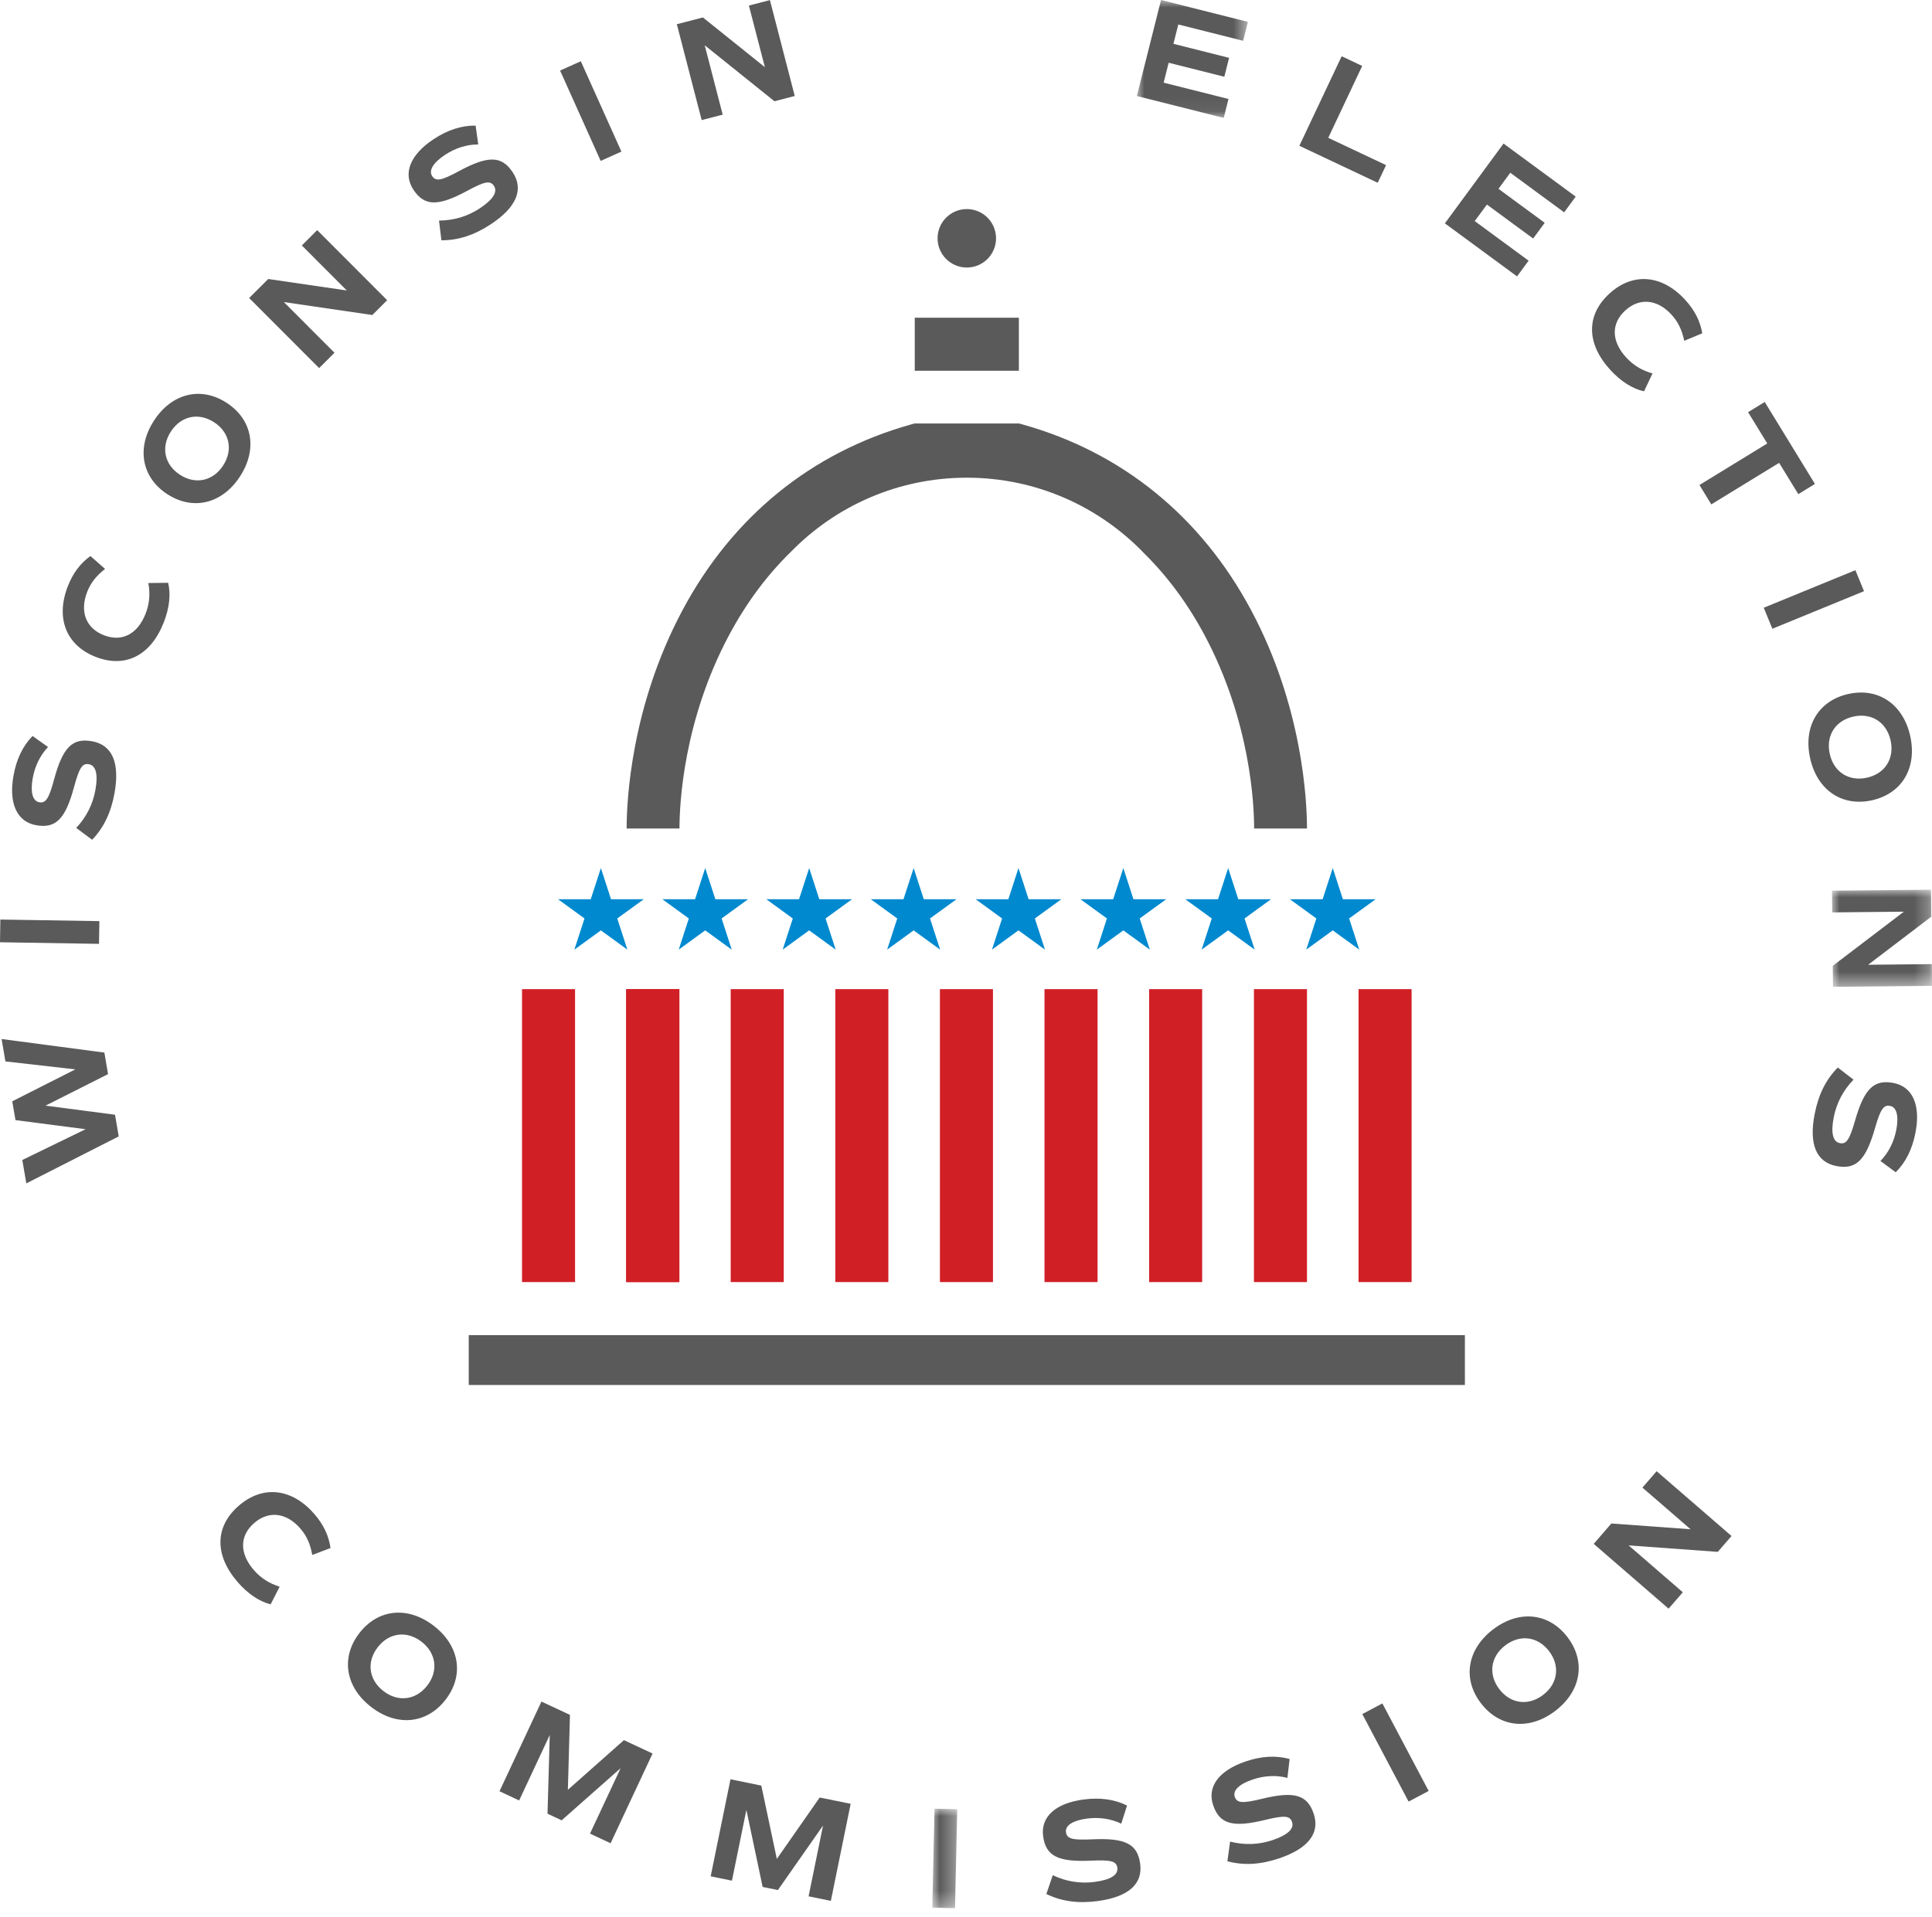 <?xml version="1.0" encoding="UTF-8"?>
<svg width="130px" height="129px" viewBox="0 0 130 129" version="1.1" xmlns="http://www.w3.org/2000/svg" xmlns:xlink="http://www.w3.org/1999/xlink">
    <title>Group 82</title>
    <defs>
        <polygon id="path-1" points="-8.62685644e-15 0 7.472 0 7.472 7.935 -8.62685644e-15 7.935"></polygon>
        <polygon id="path-3" points="0 0 6.728 0 6.728 6.534 0 6.534"></polygon>
        <polygon id="path-5" points="0 -8.62685644e-15 1.679 -8.62685644e-15 1.679 6.697 0 6.697"></polygon>
        <polygon id="path-7" points="0 128.42 130 128.42 130 0 0 0"></polygon>
    </defs>
    <g id="Style-Tile" stroke="none" stroke-width="1" fill="none" fill-rule="evenodd">
        <g id="WEC-Style-Tile-v2" transform="translate(-159, -151)">
            <g id="Group-82" transform="translate(159, 151)">
                <polygon id="Fill-1" fill="#5A5A5A" points="61.552 24.951 68.558 24.951 68.558 21.382 61.552 21.382"></polygon>
                <polygon id="Fill-2" fill="#5A5A5A" points="31.54 93.208 98.569 93.208 98.569 89.852 31.54 89.852"></polygon>
                <polygon id="Fill-3" fill="#5A5A5A" points="0.365 71.432 5.069 71.968 0.825 74.116 1.041 75.382 5.759 75.995 1.501 78.066 1.771 79.64 7.988 76.478 7.739 75.02 3.062 74.409 7.271 72.287 7.023 70.838 0.107 69.925"></polygon>
                <polygon id="Fill-4" fill="#5A5A5A" points="0 63.413 6.662 63.52 6.687 61.991 0.024 61.884"></polygon>
                <g id="Group-81">
                    <path d="M6.2,56.516 L5.128,55.718 C5.803,55.002 6.247,54.136 6.42,53.161 C6.608,52.11 6.455,51.515 5.982,51.431 C5.538,51.352 5.334,51.664 4.98,52.974 C4.399,55.12 3.755,55.772 2.433,55.536 C1.141,55.306 0.575,54.07 0.907,52.208 C1.106,51.089 1.532,50.209 2.19,49.53 L3.232,50.273 C2.692,50.844 2.344,51.569 2.2,52.379 C2.033,53.315 2.195,53.911 2.639,53.99 C3.083,54.069 3.288,53.758 3.641,52.447 C4.223,50.301 4.866,49.649 6.188,49.885 C7.548,50.127 8.071,51.325 7.708,53.361 C7.473,54.683 6.983,55.7 6.2,56.516" id="Fill-5" fill="#5A5A5A"></path>
                    <path d="M6.441,44.209 C4.433,43.424 3.732,41.583 4.566,39.447 C4.905,38.58 5.394,37.919 6.084,37.42 L7.07,38.289 C6.466,38.758 6.1,39.236 5.868,39.83 C5.348,41.162 5.785,42.28 6.99,42.75 C8.204,43.225 9.258,42.679 9.796,41.301 C10.057,40.634 10.115,39.973 9.982,39.237 L11.314,39.221 C11.504,40 11.395,40.926 11.02,41.884 C10.143,44.129 8.421,44.982 6.441,44.209" id="Fill-7" fill="#5A5A5A"></path>
                    <path d="M14.405,28.417 C13.361,27.739 12.182,27.989 11.498,29.041 C10.814,30.092 11.064,31.272 12.108,31.951 C13.151,32.629 14.331,32.379 15.015,31.327 C15.699,30.275 15.449,29.095 14.405,28.417 M11.258,33.257 C9.525,32.13 9.167,30.144 10.364,28.303 C11.561,26.463 13.52,25.983 15.254,27.111 C16.988,28.238 17.345,30.224 16.149,32.064 C14.952,33.905 12.992,34.384 11.258,33.257" id="Fill-9" fill="#5A5A5A"></path>
                    <polygon id="Fill-11" fill="#5A5A5A" points="21.343 15.487 26.051 20.203 25.052 21.2 19.101 20.329 22.507 23.741 21.473 24.772 16.765 20.057 18.049 18.776 23.335 19.549 20.309 16.519"></polygon>
                    <path d="M29.701,16.171 L29.541,14.844 C30.525,14.84 31.458,14.565 32.284,14.02 C33.176,13.431 33.501,12.911 33.237,12.51 C32.988,12.134 32.621,12.2 31.428,12.847 C29.472,13.904 28.556,13.886 27.817,12.766 C27.094,11.67 27.599,10.409 29.177,9.367 C30.126,8.74 31.057,8.443 32.002,8.453 L32.182,9.72 C31.396,9.722 30.632,9.968 29.944,10.422 C29.151,10.946 28.831,11.474 29.079,11.85 C29.328,12.226 29.695,12.16 30.888,11.513 C32.844,10.457 33.76,10.474 34.499,11.595 C35.26,12.748 34.752,13.952 33.027,15.091 C31.907,15.831 30.832,16.176 29.701,16.171" id="Fill-13" fill="#5A5A5A"></path>
                    <polygon id="Fill-15" fill="#5A5A5A" points="37.687 4.748 39.082 4.121 41.813 10.202 40.418 10.828"></polygon>
                    <polygon id="Fill-17" fill="#5A5A5A" points="51.806 0.007 53.477 6.46 52.11 6.814 47.419 3.047 48.628 7.716 47.214 8.082 45.543 1.629 47.298 1.175 51.466 4.52 50.392 0.374"></polygon>
                    <g id="Group-21" transform="translate(76.496, 0)">
                        <mask id="mask-2" fill="white">
                            <use xlink:href="#path-1"></use>
                        </mask>
                        <g id="Clip-20"></g>
                        <polygon id="Fill-19" fill="#5A5A5A" mask="url(#mask-2)" points="2.789 1.647 2.461 2.949 6.206 3.892 5.886 5.165 2.141 4.223 1.803 5.563 6.166 6.661 5.846 7.935 -8.62685644e-15 6.463 1.627 -3.03530527e-05 7.472 1.471 7.152 2.745"></polygon>
                    </g>
                    <polygon id="Fill-22" fill="#5A5A5A" points="93.265 11.113 92.704 12.301 87.431 9.811 90.277 3.785 91.659 4.438 89.375 9.276"></polygon>
                    <polygon id="Fill-24" fill="#5A5A5A" points="101.624 11.626 100.829 12.708 103.94 14.995 103.162 16.053 100.051 13.766 99.232 14.879 102.857 17.544 102.079 18.602 97.223 15.032 101.17 9.662 106.026 13.232 105.248 14.29"></polygon>
                    <path d="M108.288,19.764 C109.876,18.306 111.839,18.486 113.39,20.176 C114.02,20.862 114.398,21.593 114.543,22.431 L113.328,22.935 C113.173,22.186 112.904,21.647 112.473,21.178 C111.505,20.123 110.309,20.024 109.356,20.899 C108.396,21.78 108.421,22.968 109.423,24.058 C109.907,24.585 110.475,24.929 111.194,25.133 L110.623,26.336 C109.839,26.164 109.056,25.659 108.36,24.901 C106.729,23.125 106.721,21.203 108.288,19.764" id="Fill-26" fill="#5A5A5A"></path>
                    <polygon id="Fill-28" fill="#5A5A5A" points="121.004 33.255 119.713 31.149 115.15 33.944 114.352 32.64 118.915 29.845 117.625 27.739 118.745 27.053 122.123 32.569"></polygon>
                    <polygon id="Fill-30" fill="#5A5A5A" points="124.845 38.373 125.425 39.787 119.258 42.314 118.678 40.9"></polygon>
                    <path d="M125.624,52.337 C126.839,52.067 127.486,51.05 127.213,49.826 C126.941,48.602 125.924,47.955 124.709,48.225 C123.494,48.495 122.847,49.512 123.12,50.736 C123.392,51.961 124.409,52.608 125.624,52.337 M124.371,46.704 C126.389,46.255 128.057,47.39 128.534,49.532 C129.01,51.675 127.98,53.41 125.962,53.858 C123.944,54.307 122.276,53.173 121.8,51.03 C121.323,48.887 122.353,47.152 124.371,46.704" id="Fill-32" fill="#5A5A5A"></path>
                    <g id="Group-36" transform="translate(123.272, 59.877)">
                        <mask id="mask-4" fill="white">
                            <use xlink:href="#path-3"></use>
                        </mask>
                        <g id="Clip-35"></g>
                        <polygon id="Fill-34" fill="#5A5A5A" mask="url(#mask-4)" points="6.728 6.469 0.064 6.534 0.05 5.122 4.837 1.478 0.014 1.526 0 0.065 6.665 0 6.683 1.813 2.431 5.05 6.714 5.008"></polygon>
                    </g>
                    <path d="M123.661,71.844 L124.72,72.659 C124.034,73.364 123.577,74.224 123.388,75.195 C123.184,76.243 123.327,76.841 123.799,76.932 C124.241,77.018 124.451,76.71 124.825,75.405 C125.44,73.268 126.094,72.627 127.412,72.883 C128.701,73.134 129.248,74.379 128.886,76.235 C128.669,77.351 128.229,78.224 127.56,78.892 L126.53,78.133 C127.079,77.571 127.438,76.852 127.596,76.044 C127.777,75.111 127.624,74.512 127.182,74.426 C126.739,74.34 126.53,74.648 126.156,75.953 C125.54,78.09 124.886,78.731 123.568,78.474 C122.212,78.211 121.708,77.004 122.104,74.975 C122.36,73.657 122.866,72.647 123.661,71.844" id="Fill-37" fill="#5A5A5A"></path>
                    <path d="M16.065,101.335 C17.694,99.923 19.65,100.16 21.153,101.892 C21.762,102.596 22.119,103.337 22.24,104.18 L21.012,104.648 C20.877,103.894 20.625,103.348 20.208,102.867 C19.27,101.786 18.078,101.652 17.101,102.5 C16.116,103.354 16.107,104.541 17.077,105.659 C17.546,106.2 18.104,106.559 18.817,106.783 L18.211,107.97 C17.433,107.776 16.665,107.249 15.991,106.471 C14.412,104.649 14.458,102.728 16.065,101.335" id="Fill-39" fill="#5A5A5A"></path>
                    <path d="M28.748,113.436 C29.51,112.452 29.357,111.256 28.365,110.488 C27.374,109.721 26.178,109.873 25.416,110.857 C24.654,111.841 24.807,113.037 25.798,113.805 C26.79,114.572 27.986,114.42 28.748,113.436 M24.184,109.903 C25.449,108.268 27.458,108.076 29.193,109.419 C30.929,110.763 31.245,112.755 29.98,114.39 C28.714,116.025 26.706,116.218 24.97,114.874 C23.235,113.531 22.918,111.538 24.184,109.903" id="Fill-41" fill="#5A5A5A"></path>
                    <polygon id="Fill-43" fill="#5A5A5A" points="41.085 124.048 39.7 123.4 41.761 118.996 37.791 122.506 36.841 122.062 36.992 116.765 34.932 121.169 33.61 120.55 36.434 114.513 38.352 115.41 38.211 120.452 41.983 117.109 43.91 118.011"></polygon>
                    <polygon id="Fill-45" fill="#5A5A5A" points="55.906 127.926 54.408 127.62 55.381 122.856 52.343 127.199 51.316 126.989 50.223 121.804 49.251 126.567 47.82 126.275 49.153 119.744 51.227 120.168 52.271 125.103 55.156 120.97 57.239 121.395"></polygon>
                    <g id="Group-49" transform="translate(62.732, 121.723)">
                        <mask id="mask-6" fill="white">
                            <use xlink:href="#path-5"></use>
                        </mask>
                        <g id="Clip-48"></g>
                        <polygon id="Fill-47" fill="#5A5A5A" mask="url(#mask-6)" points="0.151 -8.62685644e-15 1.679 0.035 1.528 6.697 0 6.662"></polygon>
                    </g>
                    <path d="M70.406,127.464 L70.839,126.199 C71.727,126.624 72.688,126.781 73.67,126.649 C74.728,126.507 75.248,126.18 75.184,125.704 C75.124,125.257 74.764,125.157 73.408,125.221 C71.186,125.322 70.369,124.908 70.19,123.577 C70.015,122.275 71.019,121.358 72.894,121.106 C74.021,120.955 74.989,121.091 75.836,121.511 L75.447,122.731 C74.738,122.391 73.942,122.28 73.126,122.39 C72.183,122.517 71.665,122.854 71.726,123.301 C71.786,123.748 72.145,123.848 73.501,123.784 C75.723,123.683 76.54,124.097 76.719,125.428 C76.904,126.798 75.922,127.661 73.872,127.938 C72.542,128.116 71.422,127.96 70.406,127.464" id="Fill-50" fill="#5A5A5A"></path>
                    <path d="M82.589,125.261 L82.771,123.937 C83.724,124.183 84.697,124.154 85.634,123.836 C86.646,123.493 87.094,123.072 86.94,122.617 C86.794,122.19 86.423,122.161 85.104,122.484 C82.943,123.009 82.061,122.759 81.63,121.488 C81.209,120.244 82.019,119.152 83.81,118.545 C84.887,118.18 85.863,118.128 86.776,118.378 L86.627,119.649 C85.867,119.452 85.064,119.496 84.285,119.761 C83.384,120.066 82.94,120.495 83.084,120.922 C83.229,121.35 83.601,121.379 84.92,121.056 C87.081,120.531 87.962,120.78 88.393,122.052 C88.837,123.361 88.04,124.397 86.081,125.061 C84.809,125.492 83.681,125.553 82.589,125.261" id="Fill-52" fill="#5A5A5A"></path>
                    <polygon id="Fill-54" fill="#5A5A5A" points="91.666 115.354 93.018 114.64 96.132 120.53 94.781 121.244"></polygon>
                    <path d="M104.233,111.12 C103.478,110.132 102.283,109.972 101.286,110.733 C100.289,111.494 100.129,112.689 100.885,113.678 C101.64,114.667 102.835,114.827 103.832,114.066 C104.829,113.305 104.989,112.109 104.233,111.12 M99.647,114.624 C98.391,112.981 98.721,110.991 100.465,109.658 C102.209,108.326 104.216,108.532 105.471,110.175 C106.726,111.818 106.397,113.808 104.653,115.14 C102.908,116.473 100.902,116.267 99.647,114.624" id="Fill-56" fill="#5A5A5A"></path>
                    <polygon id="Fill-58" fill="#5A5A5A" points="111.471 99.01 116.51 103.371 115.586 104.439 109.587 104.003 113.233 107.158 112.277 108.262 107.238 103.901 108.424 102.53 113.754 102.917 110.515 100.114"></polygon>
                    <mask id="mask-8" fill="white">
                        <use xlink:href="#path-7"></use>
                    </mask>
                    <g id="Clip-61"></g>
                    <polygon id="Fill-60" fill="#D11F26" mask="url(#mask-8)" points="42.129 86.282 45.698 86.282 45.698 66.568 42.129 66.568"></polygon>
                    <polygon id="Fill-62" fill="#D11F26" mask="url(#mask-8)" points="49.167 86.282 52.737 86.282 52.737 66.568 49.167 66.568"></polygon>
                    <polygon id="Fill-63" fill="#D11F26" mask="url(#mask-8)" points="56.206 86.282 59.775 86.282 59.775 66.568 56.206 66.568"></polygon>
                    <polygon id="Fill-64" fill="#D11F26" mask="url(#mask-8)" points="63.245 86.282 66.814 86.282 66.814 66.568 63.245 66.568"></polygon>
                    <polygon id="Fill-65" fill="#D11F26" mask="url(#mask-8)" points="70.283 86.282 73.852 86.282 73.852 66.568 70.283 66.568"></polygon>
                    <polygon id="Fill-66" fill="#D11F26" mask="url(#mask-8)" points="77.322 86.282 80.891 86.282 80.891 66.568 77.322 66.568"></polygon>
                    <polygon id="Fill-67" fill="#D11F26" mask="url(#mask-8)" points="84.375 86.282 87.944 86.282 87.944 66.568 84.375 66.568"></polygon>
                    <polygon id="Fill-68" fill="#D11F26" mask="url(#mask-8)" points="91.414 86.282 94.983 86.282 94.983 66.568 91.414 66.568"></polygon>
                    <polygon id="Fill-69" fill="#D11F26" mask="url(#mask-8)" points="42.147 86.282 45.716 86.282 45.716 66.568 42.147 66.568"></polygon>
                    <polygon id="Fill-70" fill="#D11F26" mask="url(#mask-8)" points="35.126 86.282 38.695 86.282 38.695 66.568 35.126 66.568"></polygon>
                    <polygon id="Fill-71" fill="#0089CF" mask="url(#mask-8)" points="61.477 58.419 62.158 60.516 64.363 60.516 62.579 61.812 63.26 63.909 61.477 62.613 59.693 63.909 60.374 61.812 58.591 60.516 60.795 60.516"></polygon>
                    <polygon id="Fill-72" fill="#0089CF" mask="url(#mask-8)" points="68.531 58.419 69.212 60.516 71.417 60.516 69.633 61.812 70.315 63.909 68.531 62.613 66.747 63.909 67.429 61.812 65.645 60.516 67.85 60.516"></polygon>
                    <polygon id="Fill-73" fill="#0089CF" mask="url(#mask-8)" points="75.586 58.419 76.267 60.516 78.471 60.516 76.688 61.812 77.369 63.909 75.586 62.613 73.802 63.909 74.483 61.812 72.7 60.516 74.904 60.516"></polygon>
                    <polygon id="Fill-74" fill="#0089CF" mask="url(#mask-8)" points="89.678 58.419 90.359 60.516 92.564 60.516 90.78 61.812 91.461 63.909 89.678 62.613 87.894 63.909 88.575 61.812 86.792 60.516 88.996 60.516"></polygon>
                    <polygon id="Fill-75" fill="#0089CF" mask="url(#mask-8)" points="82.64 58.419 83.321 60.516 85.526 60.516 83.742 61.812 84.424 63.909 82.64 62.613 80.856 63.909 81.538 61.812 79.754 60.516 81.959 60.516"></polygon>
                    <polygon id="Fill-76" fill="#0089CF" mask="url(#mask-8)" points="47.452 58.419 48.134 60.516 50.338 60.516 48.555 61.812 49.236 63.909 47.452 62.613 45.669 63.909 46.35 61.812 44.566 60.516 46.771 60.516"></polygon>
                    <polygon id="Fill-77" fill="#0089CF" mask="url(#mask-8)" points="40.432 58.419 41.113 60.516 43.318 60.516 41.534 61.812 42.215 63.909 40.432 62.613 38.648 63.909 39.329 61.812 37.546 60.516 39.75 60.516"></polygon>
                    <polygon id="Fill-78" fill="#0089CF" mask="url(#mask-8)" points="54.448 58.419 55.129 60.516 57.333 60.516 55.55 61.812 56.231 63.909 54.448 62.613 52.664 63.909 53.345 61.812 51.562 60.516 53.766 60.516"></polygon>
                    <path d="M67.022,16.037 C67.022,14.951 66.141,14.07 65.055,14.07 C63.968,14.07 63.087,14.951 63.087,16.037 C63.087,17.124 63.968,18.005 65.055,18.005 C66.141,18.005 67.022,17.124 67.022,16.037" id="Fill-79" fill="#5A5A5A" mask="url(#mask-8)"></path>
                    <path d="M84.182,41.058 C80.813,34.755 75.496,30.435 68.807,28.565 L68.572,28.499 L61.538,28.499 L61.303,28.565 C54.613,30.435 49.297,34.755 45.928,41.058 C42.437,47.589 42.165,53.961 42.165,55.759 L45.721,55.759 C45.721,54.171 45.962,48.536 49.063,42.734 C50.221,40.568 51.615,38.699 53.23,37.125 C56.234,34.055 60.42,32.148 65.055,32.148 C69.75,32.148 73.985,34.107 76.997,37.248 C78.561,38.797 79.917,40.622 81.046,42.734 C84.147,48.536 84.388,54.171 84.388,55.759 L87.944,55.759 C87.944,53.961 87.672,47.589 84.182,41.058" id="Fill-80" fill="#5A5A5A" mask="url(#mask-8)"></path>
                </g>
            </g>
        </g>
    </g>
</svg>